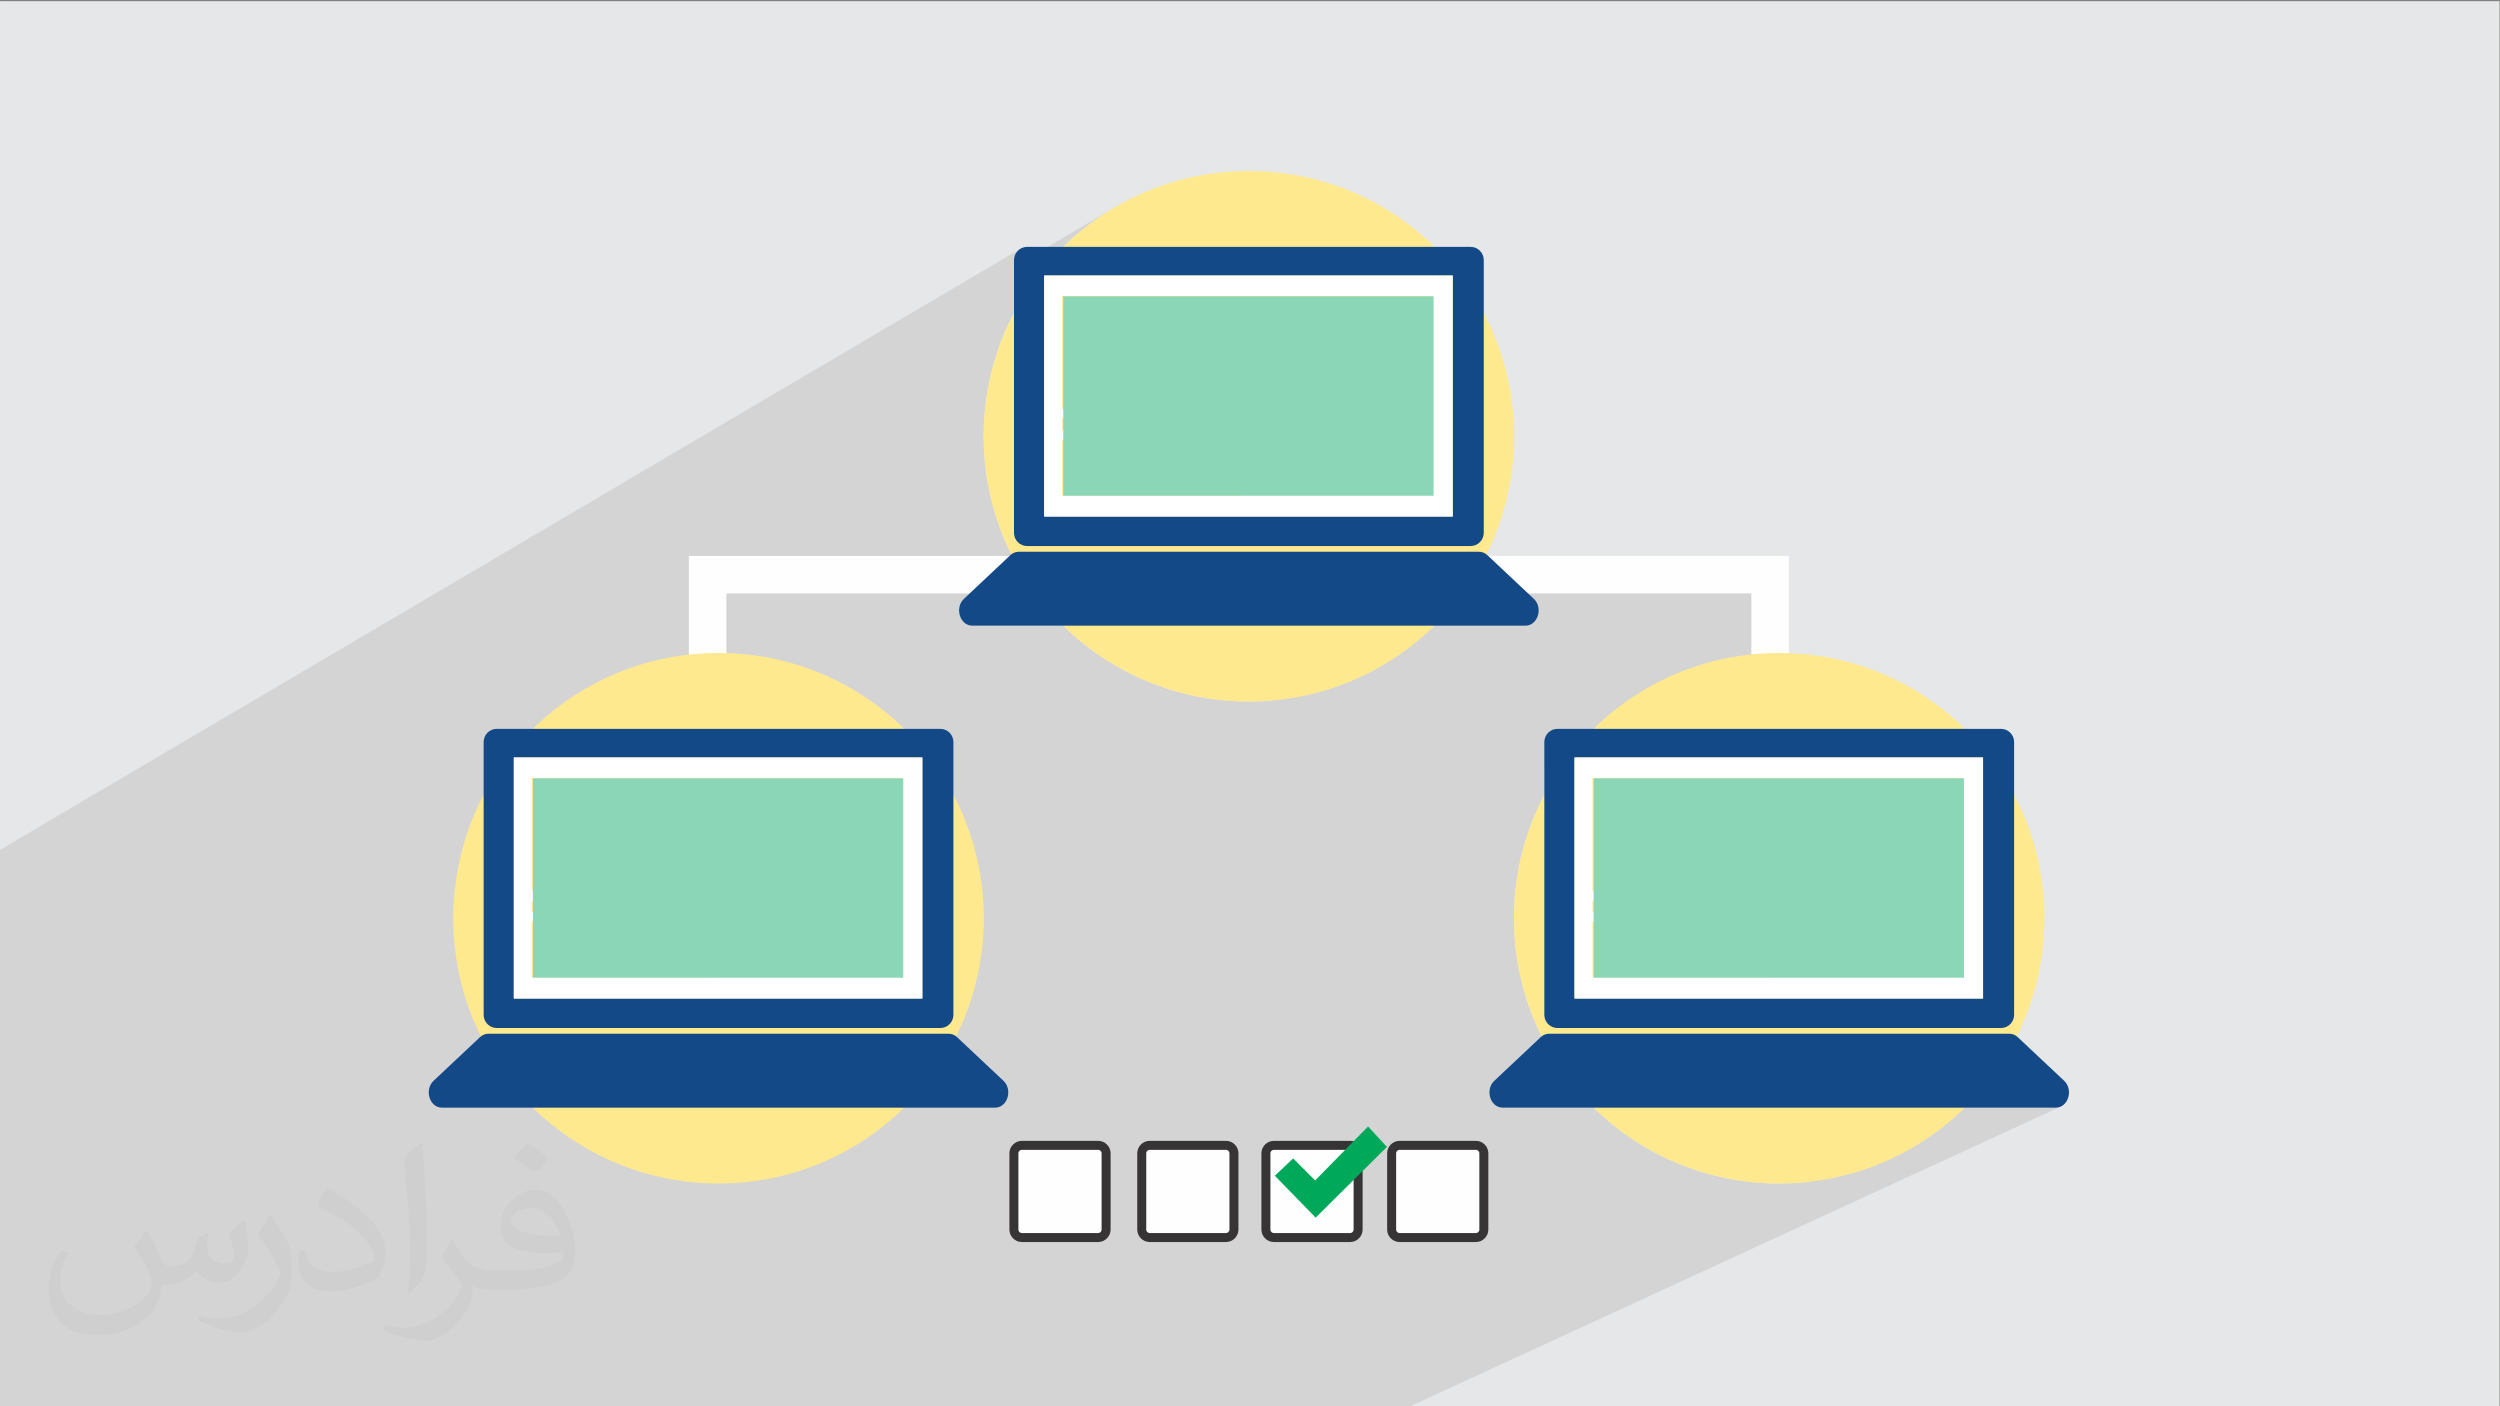 <?xml version="1.0" encoding="UTF-8"?>
<!DOCTYPE svg PUBLIC "-//W3C//DTD SVG 1.1//EN" "http://www.w3.org/Graphics/SVG/1.1/DTD/svg11.dtd">
<!-- Creator: CorelDRAW -->
<svg xmlns="http://www.w3.org/2000/svg" xml:space="preserve" width="3.703in" height="2.083in" version="1.1" style="shape-rendering:geometricPrecision; text-rendering:geometricPrecision; image-rendering:optimizeQuality; fill-rule:evenodd; clip-rule:evenodd"
viewBox="0 0 3703.33 2083.33"
 xmlns:xlink="http://www.w3.org/1999/xlink"
 xmlns:xodm="http://www.corel.com/coreldraw/odm/2003">
 <rect x="0" y="0" width="3703.33" height="2083.33" fill="#808080" stroke="none"/>
 <defs>
  <style type="text/css">
   <![CDATA[
    .str1 {stroke:#FEFEFE;stroke-width:55.56;stroke-miterlimit:2.613}
    .str0 {stroke:#373435;stroke-width:13.33;stroke-miterlimit:2.613}
    .fil5 {fill:none}
    .fil4 {fill:#00A859}
    .fil0 {fill:#E6E7E8}
    .fil3 {fill:#FEFEFE}
    .fil6 {fill:#FFE98F}
    .fil7 {fill:#134987;fill-rule:nonzero}
    .fil9 {fill:#8BD6B6;fill-rule:nonzero}
    .fil8 {fill:white;fill-rule:nonzero}
    .fil2 {fill:#373435;fill-opacity:0.031}
    .fil1 {fill:#373435;fill-opacity:0.102}
   ]]>
  </style>
 </defs>
 <g id="Layer_x0020_1">
  <polygon class="fil0" points="-2.67,1.74 3702.66,1.74 3702.66,2084.93 -2.67,2084.93 "/>
  <polygon class="fil1" points="-2.67,1672.92 -2.67,1662.34 -2.67,1661.96 -2.67,1584.43 -2.67,1563.81 -2.67,1530.83 -2.67,1516.72 -2.67,1509.94 -2.67,1499.22 -2.67,1455.66 -2.67,1341.24 -2.67,1291.5 -2.67,1279.29 -2.67,1270.54 -2.67,1260.49 1510.64,369.06 1507.75,371.45 1505.37,374.34 1503.57,377.66 1502.43,381.33 1502.03,385.27 1502.03,394.96 1648.54,308.86 1640.57,313.76 1632.73,318.84 1625.02,324.1 1617.44,329.54 1609.99,335.15 1602.69,340.94 1595.52,346.89 1588.5,353.01 1581.63,359.29 1574.91,365.72 1502.03,408.49 1502.03,463.61 1499.37,468.74 1496.8,473.93 1494.29,479.15 1491.85,484.43 1489.5,489.73 1487.22,495.08 1485.01,500.48 1482.89,505.91 1480.84,511.37 1478.87,516.88 1476.98,522.43 1475.17,528.01 1473.45,533.63 1471.8,539.28 1470.24,544.96 1468.76,550.69 1467.37,556.44 1466.06,562.23 1464.84,568.05 1463.7,573.9 1462.65,579.78 1461.69,585.69 1460.81,591.63 1460.03,597.6 1459.33,603.6 1458.73,609.62 1458.21,615.67 1457.79,621.75 1457.46,627.85 1457.22,633.98 1457.08,640.13 1457.04,646.3 1457.08,652.18 1457.21,658.04 1457.42,663.88 1457.72,669.7 1458.11,675.5 1458.57,681.27 1459.12,687.02 1459.76,692.74 1460.47,698.44 1461.26,704.11 1462.14,709.76 1463.1,715.38 1464.13,720.97 1465.24,726.54 1466.44,732.07 1467.7,737.58 1469.05,743.06 1470.48,748.5 1471.97,753.92 1473.55,759.3 1475.19,764.65 1476.92,769.97 1478.71,775.26 1480.58,780.51 1482.52,785.72 1484.53,790.91 1486.61,796.06 1488.76,801.17 1490.98,806.24 1493.27,811.27 1495.63,816.27 1498.06,821.23 1497.87,821.37 1497.69,821.52 1497.51,821.67 1497.33,821.82 1497.16,821.97 1496.98,822.13 1496.81,822.29 1496.63,822.45 1465.87,851.37 1427.93,887.06 1423.62,892.6 1421.28,898.91 1420.74,905.53 1421.89,911.98 1424.55,917.8 1428.6,922.54 1433.89,925.72 1440.28,926.88 1574.91,926.88 1581.63,933.31 1588.5,939.59 1595.52,945.71 1602.69,951.67 1609.99,957.45 1617.44,963.06 1625.02,968.5 1632.73,973.76 1640.57,978.85 1648.54,983.74 1656.64,988.46 1664.85,992.98 1673.19,997.32 1681.63,1001.46 1690.2,1005.4 1698.87,1009.14 1707.64,1012.67 1716.52,1016 1725.5,1019.13 1734.57,1022.03 1743.75,1024.72 1753.01,1027.2 1762.36,1029.45 1771.8,1031.48 1781.31,1033.28 1790.91,1034.85 1800.59,1036.19 1810.33,1037.29 1820.15,1038.15 1830.04,1038.76 1839.99,1039.14 1850,1039.26 1860.01,1039.14 1869.96,1038.76 1879.85,1038.15 1884.31,1037.76 2234.11,851.37 2622.21,851.37 2622.21,967.59 2287.72,1139.28 2287.72,1177.6 2284.7,1183.44 2281.78,1189.35 2278.96,1195.31 2276.24,1201.32 2273.61,1207.39 2271.08,1213.51 2268.65,1219.68 2266.33,1225.9 2264.11,1232.17 2261.98,1238.48 2259.97,1244.85 2258.06,1251.26 2256.26,1257.72 2254.56,1264.22 2252.98,1270.76 2251.5,1277.35 2250.45,1282.37 2249.47,1287.43 2248.55,1292.5 2247.7,1297.59 2246.91,1302.71 2246.19,1307.85 2245.54,1313.01 2244.94,1318.19 2244.43,1323.39 2243.97,1328.61 2243.59,1333.85 2243.27,1339.11 2243.03,1344.38 2242.85,1349.68 2242.74,1354.99 2242.71,1360.32 2242.75,1366.2 2242.88,1372.06 2243.09,1377.9 2243.39,1383.72 2243.78,1389.52 2244.24,1395.29 2244.8,1401.04 2245.43,1406.76 2246.14,1412.46 2246.94,1418.13 2247.81,1423.78 2248.77,1429.4 2249.8,1434.99 2250.92,1440.56 2252.11,1446.09 2253.38,1451.6 2254.72,1457.07 2256.15,1462.52 2257.65,1467.94 2259.22,1473.32 2260.87,1478.67 2262.59,1483.99 2264.38,1489.28 2266.25,1494.53 2268.19,1499.74 2270.2,1504.93 2272.28,1510.07 2274.43,1515.19 2276.65,1520.26 2278.94,1525.29 2281.3,1530.29 2283.73,1535.25 2283.55,1535.39 2283.37,1535.54 2283.19,1535.69 2283.01,1535.83 2282.83,1535.99 2282.66,1536.15 2282.48,1536.3 2282.31,1536.46 2213.61,1601.07 2209.3,1606.62 2206.96,1612.93 2206.43,1619.54 2207.57,1625.99 2210.23,1631.81 2214.28,1636.55 2219.57,1639.73 2225.96,1640.89 2360.58,1640.89 2367.3,1647.33 2374.17,1653.61 2381.19,1659.72 2388.35,1665.68 2395.66,1671.46 2403.11,1677.07 2410.69,1682.51 2418.4,1687.78 2426.24,1692.86 2434.22,1697.76 2442.31,1702.47 2450.52,1707 2458.86,1711.33 2467.31,1715.47 2475.87,1719.41 2484.54,1723.15 2493.31,1726.69 2502.19,1730.02 2511.17,1733.14 2520.25,1736.05 2529.42,1738.74 2538.68,1741.21 2548.04,1743.46 2557.47,1745.49 2566.99,1747.3 2576.59,1748.87 2586.26,1750.2 2596.01,1751.3 2605.83,1752.16 2615.71,1752.78 2625.67,1753.15 2635.68,1753.28 2645.69,1753.15 2655.64,1752.78 2665.53,1752.16 2672.54,1751.55 2910.77,1640.89 3045.39,1640.89 3051.78,1639.73 2085.45,2084.93 2081.8,2084.93 2006.08,2084.93 1954.82,2084.93 1657.39,2084.93 1655.03,2084.93 1545.46,2084.93 1510.64,2084.93 1477.28,2084.93 1474.9,2084.93 1435.88,2084.93 1365.32,2084.93 1330.79,2084.93 1308.91,2084.93 1299.43,2084.93 1297.03,2084.93 1285.04,2084.93 1270.94,2084.93 1220.15,2084.93 1203.04,2084.93 1187.45,2084.93 1174.73,2084.93 1160.62,2084.93 1159.62,2084.93 1153.19,2084.93 1116.32,2084.93 1113.89,2084.93 1107.82,2084.93 1093.96,2084.93 1004.31,2084.93 970.33,2084.93 932.81,2084.93 919.19,2084.93 752.63,2084.93 739.26,2084.93 603.55,2084.93 599.69,2084.93 511.91,2084.93 510.02,2084.93 472.7,2084.93 445.43,2084.93 407.48,2084.93 376.7,2084.93 373.79,2084.93 356.46,2084.93 251.48,2084.93 67.21,2084.93 63.59,2084.93 -2.67,2084.93 -2.67,2074.24 -2.67,2061.78 -2.67,2058.29 -2.67,2043.19 -2.67,1993.45 -2.67,1949.06 -2.67,1922.87 -2.67,1922.44 -2.67,1795.52 -2.67,1728.36 -2.67,1686.03 "/>
  <path class="fil2" d="M219.02 1825.24c7,11 12,21 16,32 3,7 5,19 21,19 5,0 11,-1 17,-5 7,-3 12,-9 14,-17l6 -21 15 -7 1 1c-2,8 -2,15 -2,21 0,18 15,24 27,24 7,0 13,-3 13,-10 0,-8 -4,-22 -8,-35 7,-7 14,-14 22,-20l1 1c4,15 6,30 6,40 0,10 -4,20 -8,27 -7,14 -20,25 -36,25 -12,0 -25,-6 -34,-17l-1 0c-9,11 -22,20 -43,20l-7 0c-1,14 -4,24 -9,33 -13,25 -50,42 -85.01,42 -49,0 -73.01,-28 -73.01,-66 0,-23 7,-45 19,-60l10 4c-7,14 -12,27 -12,40 0,35 29,52 61,52 30,0 68.01,-20 75.01,-42 -2,-25 -12,-36 -26,-59 4,-7 10,-15 17,-23l1 0 0 0 2 1 0 0 0 0 0.02 -0.01 -0.01 0.01zm563.05 -132.01c10,6 20,14 30,23 -6,8 -12,15 -21,21 -10,-8 -20,-15 -30,-22 7,-8 14,-15 20,-22l1 0 0 0 0 0 0 0zm5 96.01c-17,0 -30,11 -30,19 0,17 33,23 73.01,23 -5,-20 -22,-42 -43,-42l-0.01 0zm-37 93.01c22,0 41,-1 55,-4 16,-4 30,-12 30,-18 0,-2 0,-3 -1,-5 -9,1 -19,1 -29,1 -29,0 -52,-7 -60,-23 -2,-4 -4,-10 -4,-15 0,-16 7,-32 19,-42 10,-9 21,-14 33,-14 20,0 37,17 48,42 6,14 11,30 11,51 0,14 -4,25 -12,34 -16,15 -45,21 -90.01,21l-20 0 0 0 -5 0c-11,0 -19,-2 -25,-7l-1 0c0,2 1,5 1,7 0,10 -3,23 -10,33 -20,30 -42,43 -60,43 -19,0 -42,-7 -63,-17l4 -7c7,3 16,5 29,5 34,0 78.01,-33 84.01,-64 -1,-3 -3,-6 -7,-10 -10,-12 -16,-22 -22,-32 5,-10 10,-18 14,-25l2 0c14,29 28,46 57,46l4 0 0 0 21 0 0 0 -3 0 0 0 0 0 0 0zm-146.01 31c2,-14 3,-29 3,-43l0 -21c0,-39 -5,-96.01 -9,-133.01 7,-8 17,-17 25,-23l2 1c5,47 7,101.01 7,151.01 0,13 -1,26 -2,35 -1,12 -8,21 -22,35l-3 -1 0 0 -1 -1 0 0 0 0 0 0zm-151.02 -62.01c1,18 10,33 41,33 20,0 36,-5 55,-14 3,-2 5,-3 5,-5 0,-12 -9,-27 -24,-41 -14,-13 -34,-25 -51,-32 -6,-3 -8,-5 -8,-8 0,-5 7,-17 13,-24l2 0c20,11 43,27 60,44 15,16 25,33 25,51 0,13 -4,26 -11,38 -22,11 -46,20 -70.01,20 -29,0 -48,-13 -48,-45 0,-3 0,-9 1,-16l10 0 0 0 0 -1 0 0 0 0 0 0 0.01 0zm-52 -52l18 29c7,11 13,22 13,41l0 24c0,19 -12,39 -32,60 -15,14 -29,20 -42,20 -19,0 -40,-6 -65,-17l3 -7c8,2 17,4 28,4 35,0 72.01,-26 88.01,-58 2,-4 3,-7 3,-9 0,-4 -2,-8 -4,-11 -9,-17 -19,-33 -30,-47 6,-9 12,-18 18,-27l2 0 0 0 0 -2 0 0 0 0 0 0 -0.01 0z"/>
  <g id="_2399468487344">
   <g>
    <path class="fil3 str0" d="M1513.54 1696.74l113.31 0c6.21,0 11.64,5.43 11.64,11.64l0 113.31c0,6.2 -5.43,11.64 -11.64,11.64l-113.31 0c-6.2,0 -11.64,-5.43 -11.64,-11.64l0 -113.31c0,-6.2 5.43,-11.64 11.64,-11.64z"/>
    <path class="fil3 str0" d="M1702.93 1696.74l113.31 0c6.2,0 11.64,5.43 11.64,11.64l0 113.31c0,6.2 -5.43,11.64 -11.64,11.64l-113.31 0c-6.2,0 -11.64,-5.43 -11.64,-11.64l0 -113.31c0,-6.2 5.43,-11.64 11.64,-11.64z"/>
    <path class="fil3 str0" d="M1886.87 1696.74l113.31 0c6.2,0 11.64,5.43 11.64,11.64l0 113.31c0,6.2 -5.43,11.64 -11.64,11.64l-113.31 0c-6.2,0 -11.64,-5.43 -11.64,-11.64l0 -113.31c0,-6.2 5.43,-11.64 11.64,-11.64z"/>
    <path class="fil3 str0" d="M2073.14 1696.74l113.31 0c6.2,0 11.64,5.43 11.64,11.64l0 113.31c0,6.2 -5.43,11.64 -11.64,11.64l-113.31 0c-6.21,0 -11.64,-5.43 -11.64,-11.64l0 -113.31c0,-6.2 5.43,-11.64 11.64,-11.64z"/>
    <polygon class="fil4" points="2026.57,1668.8 2054.51,1699.07 1948.96,1803.85 1888.42,1741.76 1915.58,1716.15 1948.18,1748.75 "/>
   </g>
   <g>
    <polyline class="fil5 str1" points="1048.2,1201.74 1048.2,851.37 2622.2,851.37 2622.2,1300.71 "/>
    <g>
     <circle class="fil6" cx="1850" cy="646.3" r="392.96"/>
     <g>
      <path class="fil7" d="M2151.96 765.24l-605.21 0 0 -357.08 605.21 0 0 357.08zm-630.41 -399.52c-10.78,0 -19.52,8.75 -19.52,19.54l0 404.15c0,10.78 8.73,19.52 19.52,19.52l656.87 0c10.78,0 19.54,-8.74 19.54,-19.52l0 -404.15c0,-10.8 -8.76,-19.54 -19.54,-19.54l-656.87 0z"/>
      <path class="fil7" d="M2190.98 817.38l-681.98 0c-4.5,0 -8.88,1.78 -12.37,5.07l-68.7 64.61c-14.22,13.35 -6.01,39.82 12.36,39.82l819.43 0c18.36,0 26.57,-26.47 12.35,-39.82l-68.73 -64.61c-3.47,-3.3 -7.85,-5.07 -12.36,-5.07z"/>
      <path class="fil8" d="M1573.31 651.64l270.05 0 0 82.23 -270.05 0 0 -82.23zm0 -31.03l131.01 0 0 16.28 -131.01 0 0 -16.28zm0 -182.13l548.66 0 0 167.47 -548.66 0 0 -167.47zm548.66 198.41l-131.02 0 0 -16.28 131.02 0 0 16.28zm-270.24 0l0 -16.28 131.02 0 0 16.28 -131.02 0zm270.04 26.15l-270.04 0 0 -12.35 270.04 0 0 12.35zm0 21.18l-270.04 0 0 -12.33 270.04 0 0 12.33zm0 21.2l-270.04 0 0 -12.34 270.04 0 0 12.34zm-129.41 21.2l-140.63 0 0 -12.35 140.63 0 0 12.35zm-148.84 -89.74l-131 0 0 -16.28 131 0 0 16.28zm308.43 128.35l0 -357.08 -605.21 0 0 357.08 605.21 0z"/>
      <polygon class="fil9" points="1575.02,734.39 2123.68,734.39 2123.68,439.01 1575.02,439.01 "/>
     </g>
    </g>
    <g>
     <g>
      <circle class="fil6" cx="2635.67" cy="1360.32" r="392.96"/>
      <g>
       <path class="fil7" d="M2937.64 1479.25l-605.22 0 0 -357.08 605.22 0 0 357.08zm-630.41 -399.52c-10.78,0 -19.52,8.75 -19.52,19.54l0 404.16c0,10.78 8.74,19.52 19.52,19.52l656.87 0c10.78,0 19.54,-8.73 19.54,-19.52l0 -404.16c0,-10.8 -8.76,-19.54 -19.54,-19.54l-656.87 0z"/>
       <path class="fil7" d="M2976.66 1531.39l-681.98 0c-4.5,0 -8.88,1.78 -12.37,5.07l-68.7 64.61c-14.22,13.35 -6.01,39.82 12.35,39.82l819.43 0c18.36,0 26.57,-26.47 12.35,-39.82l-68.73 -64.61c-3.47,-3.3 -7.85,-5.07 -12.36,-5.07z"/>
       <path class="fil8" d="M2358.99 1365.65l270.05 0 0 82.23 -270.05 0 0 -82.23zm0 -31.03l131 0 0 16.28 -131 0 0 -16.28zm0 -182.12l548.66 0 0 167.46 -548.66 0 0 -167.46zm548.66 198.4l-131.02 0 0 -16.28 131.02 0 0 16.28zm-270.24 0l0 -16.28 131.02 0 0 16.28 -131.02 0zm270.04 26.16l-270.04 0 0 -12.36 270.04 0 0 12.36zm0 21.18l-270.04 0 0 -12.33 270.04 0 0 12.33zm0 21.2l-270.04 0 0 -12.34 270.04 0 0 12.34zm-129.41 21.2l-140.63 0 0 -12.35 140.63 0 0 12.35zm-148.84 -89.74l-131 0 0 -16.28 131 0 0 16.28zm308.43 128.35l0 -357.08 -605.22 0 0 357.08 605.22 0z"/>
       <polygon class="fil9" points="2360.7,1448.41 2909.36,1448.41 2909.36,1153.02 2360.7,1153.02 "/>
      </g>
     </g>
     <g>
      <circle class="fil6" cx="1064.32" cy="1360.32" r="392.96"/>
      <g>
       <path class="fil7" d="M1366.28 1479.25l-605.22 0 0 -357.08 605.22 0 0 357.08zm-630.41 -399.52c-10.78,0 -19.52,8.75 -19.52,19.54l0 404.16c0,10.78 8.74,19.52 19.52,19.52l656.87 0c10.78,0 19.54,-8.73 19.54,-19.52l0 -404.16c0,-10.8 -8.76,-19.54 -19.54,-19.54l-656.87 0z"/>
       <path class="fil7" d="M1405.3 1531.39l-681.98 0c-4.5,0 -8.88,1.78 -12.37,5.07l-68.7 64.61c-14.22,13.35 -6.01,39.82 12.35,39.82l819.43 0c18.36,0 26.57,-26.47 12.35,-39.82l-68.73 -64.61c-3.47,-3.3 -7.85,-5.07 -12.36,-5.07z"/>
       <path class="fil8" d="M787.63 1365.65l270.05 0 0 82.23 -270.05 0 0 -82.23zm0 -31.03l131 0 0 16.28 -131 0 0 -16.28zm0 -182.12l548.66 0 0 167.46 -548.66 0 0 -167.46zm548.66 198.4l-131.02 0 0 -16.28 131.02 0 0 16.28zm-270.24 0l0 -16.28 131.02 0 0 16.28 -131.02 0zm270.05 26.16l-270.05 0 0 -12.36 270.05 0 0 12.36zm0 21.18l-270.05 0 0 -12.33 270.05 0 0 12.33zm0 21.2l-270.05 0 0 -12.34 270.05 0 0 12.34zm-129.41 21.2l-140.63 0 0 -12.35 140.63 0 0 12.35zm-148.84 -89.74l-131 0 0 -16.28 131 0 0 16.28zm308.43 128.35l0 -357.08 -605.22 0 0 357.08 605.22 0z"/>
       <polygon class="fil9" points="789.34,1448.41 1338,1448.41 1338,1153.02 789.34,1153.02 "/>
      </g>
     </g>
    </g>
   </g>
  </g>
 </g>
</svg>
